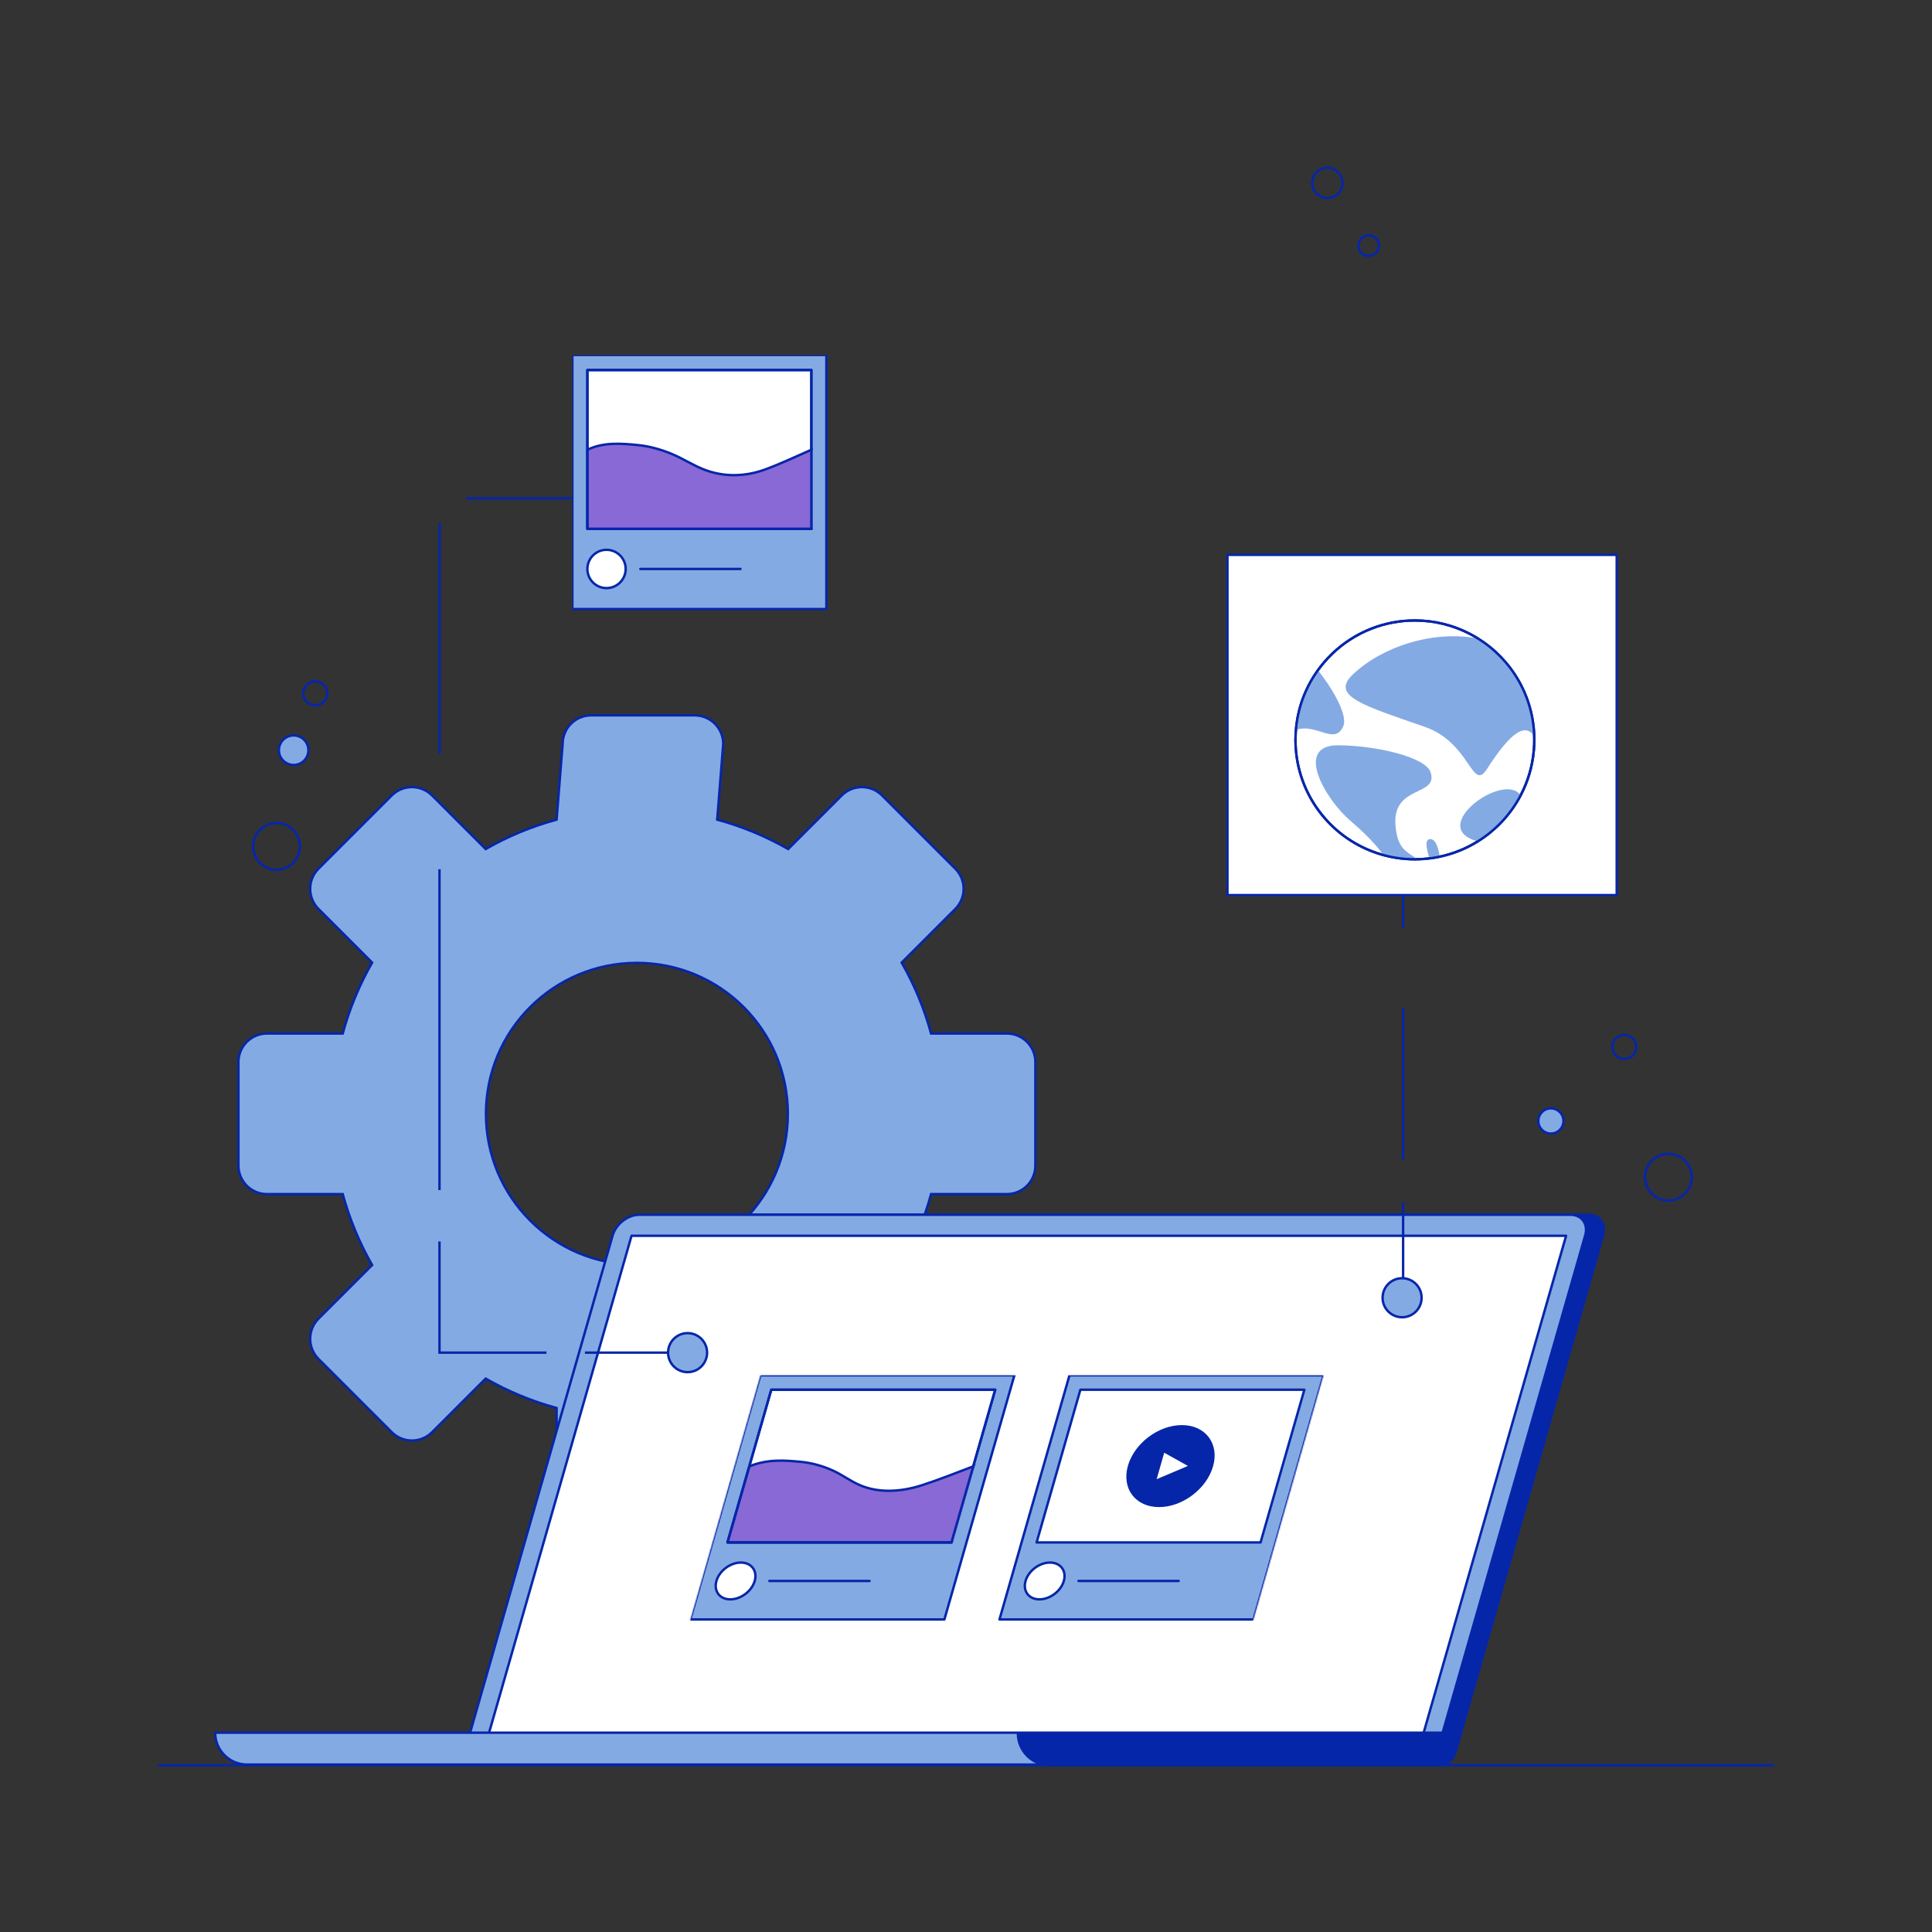 <svg width="1600" height="1600" viewBox="0 0 1600 1600" fill="none" xmlns="http://www.w3.org/2000/svg">
<rect x="0" y="0" width="1600" height="1600" fill="#333333" stroke="none"/>
<g clip-path="url(#clip0_2_9143)">
<mask id="mask0_2_9143" style="mask-type:luminance" maskUnits="userSpaceOnUse" x="0" y="0" width="1600" height="1600">
<path d="M1600 0H0V1600H1600V0Z" fill="white"/>
</mask>
<g mask="url(#mask0_2_9143)">
<mask id="mask1_2_9143" style="mask-type:luminance" maskUnits="userSpaceOnUse" x="0" y="0" width="1600" height="1600">
<path d="M1600 0H0V1600H1600V0Z" fill="white"/>
</mask>
<g mask="url(#mask1_2_9143)">
<path d="M833.822 855.918H771.087C765.431 835.15 757.204 815.443 746.746 797.172L791.112 752.806C800.341 743.577 800.341 728.614 791.112 719.385L730.488 658.761C721.259 649.532 706.296 649.532 697.067 658.761L652.701 703.127C634.43 692.669 614.723 684.442 593.955 678.786L598.955 616.051C598.955 602.999 588.374 592.418 575.322 592.418H489.588C476.536 592.418 465.955 602.999 465.955 616.051L460.955 678.786C440.187 684.442 420.48 692.669 402.209 703.127L357.843 658.761C348.614 649.532 333.651 649.532 324.422 658.761L263.798 719.385C254.569 728.614 254.569 743.577 263.798 752.806L308.164 797.172C297.706 815.443 289.479 835.15 283.823 855.918H221.088C208.036 855.918 197.455 866.499 197.455 879.551V965.285C197.455 978.337 208.036 988.918 221.088 988.918H283.823C289.479 1009.69 297.706 1029.39 308.164 1047.66L263.798 1092.03C254.569 1101.26 254.569 1116.22 263.798 1125.45L324.422 1186.08C333.651 1195.3 348.614 1195.3 357.843 1186.08L402.209 1141.71C420.48 1152.17 440.187 1160.39 460.955 1166.05V1228.79C460.955 1241.84 471.536 1252.42 484.588 1252.42H570.322C583.374 1252.42 593.955 1241.84 593.955 1228.79V1166.05C614.723 1160.39 634.43 1152.17 652.701 1141.71L697.067 1186.08C706.296 1195.3 721.259 1195.3 730.488 1186.08L791.112 1125.45C800.341 1116.22 800.341 1101.26 791.112 1092.03L746.746 1047.66C757.204 1029.39 765.431 1009.69 771.087 988.918H833.822C846.874 988.918 857.455 978.337 857.455 965.285V879.551C857.455 866.499 846.874 855.918 833.822 855.918ZM652.455 922.418C652.455 991.454 596.491 1047.42 527.455 1047.42C458.419 1047.42 402.455 991.454 402.455 922.418C402.455 853.382 458.419 797.418 527.455 797.418C596.491 797.418 652.455 853.382 652.455 922.418Z" fill="#84AAE4"/>
<path d="M833.822 855.918H771.087C765.431 835.15 757.204 815.443 746.746 797.172L791.112 752.806C800.341 743.577 800.341 728.614 791.112 719.385L730.488 658.761C721.259 649.532 706.296 649.532 697.067 658.761L652.701 703.127C634.43 692.669 614.723 684.442 593.955 678.786L598.955 616.051C598.955 602.999 588.374 592.418 575.322 592.418H489.588C476.536 592.418 465.955 602.999 465.955 616.051L460.955 678.786C440.187 684.442 420.48 692.669 402.209 703.127L357.843 658.761C348.614 649.532 333.651 649.532 324.422 658.761L263.798 719.385C254.569 728.614 254.569 743.577 263.798 752.806L308.164 797.172C297.706 815.443 289.479 835.15 283.823 855.918H221.088C208.036 855.918 197.455 866.499 197.455 879.551V965.285C197.455 978.337 208.036 988.918 221.088 988.918H283.823C289.479 1009.69 297.706 1029.39 308.164 1047.66L263.798 1092.03C254.569 1101.26 254.569 1116.22 263.798 1125.45L324.422 1186.08C333.651 1195.3 348.614 1195.3 357.843 1186.08L402.209 1141.71C420.48 1152.17 440.187 1160.39 460.955 1166.05V1228.79C460.955 1241.84 471.536 1252.42 484.588 1252.42H570.322C583.374 1252.42 593.955 1241.84 593.955 1228.79V1166.05C614.723 1160.39 634.43 1152.17 652.701 1141.71L697.067 1186.08C706.296 1195.3 721.259 1195.3 730.488 1186.08L791.112 1125.45C800.341 1116.22 800.341 1101.26 791.112 1092.03L746.746 1047.66C757.204 1029.39 765.431 1009.69 771.087 988.918H833.822C846.874 988.918 857.455 978.337 857.455 965.285V879.551C857.455 866.499 846.874 855.918 833.822 855.918ZM652.455 922.418C652.455 991.454 596.491 1047.42 527.455 1047.42C458.419 1047.42 402.455 991.454 402.455 922.418C402.455 853.382 458.419 797.418 527.455 797.418C596.491 797.418 652.455 853.382 652.455 922.418Z" stroke="#0626A9" stroke-width="2" stroke-miterlimit="10" stroke-linecap="round"/>
<path d="M397.238 1459.04L1206.31 1447.82L1327.61 1023.15C1330.33 1013.68 1324.85 1006 1315.38 1006H544.269C534.798 1006 524.919 1013.68 522.204 1023.15L397.238 1459.04Z" fill="#0626A9"/>
<path d="M397.238 1459.04L1206.31 1447.82L1327.61 1023.15C1330.33 1013.68 1324.85 1006 1315.38 1006H544.269C534.798 1006 524.919 1013.68 522.204 1023.15L397.238 1459.04Z" stroke="#0626A9" stroke-width="2" stroke-linecap="round" stroke-linejoin="round"/>
<path d="M382.401 1459.04H1187.81L1312.78 1023.15C1315.49 1013.68 1310.02 1006 1300.55 1006H529.432C519.961 1006 510.082 1013.68 507.367 1023.15L382.401 1459.04Z" fill="#84AAE4"/>
<path d="M382.401 1459.04H1187.81L1312.78 1023.15C1315.49 1013.68 1310.02 1006 1300.55 1006H529.432C519.961 1006 510.082 1013.68 507.367 1023.15L382.401 1459.04Z" stroke="#0626A9" stroke-width="2" stroke-linecap="round" stroke-linejoin="round"/>
<path d="M403.116 1441.62H1177.09L1296.98 1023.43H523.008L403.116 1441.62Z" fill="white"/>
<mask id="mask2_2_9143" style="mask-type:luminance" maskUnits="userSpaceOnUse" x="569" y="1138" width="529" height="206">
<path d="M1097.99 1138H628.986L570 1343.71H1039L1097.99 1138Z" fill="white"/>
</mask>
<g mask="url(#mask2_2_9143)">
<mask id="mask3_2_9143" style="mask-type:luminance" maskUnits="userSpaceOnUse" x="498" y="1138" width="599" height="460">
<path d="M1096.08 1138.96H629.711L498.126 1597.85H964.496L1096.08 1138.96Z" fill="white"/>
</mask>
<g mask="url(#mask3_2_9143)">
<path d="M782.095 1341.18H571.725L629.711 1138.96H840.081L782.095 1341.18Z" fill="#84AAE4"/>
<path d="M782.095 1341.18H571.725L629.711 1138.96H840.081L782.095 1341.18Z" stroke="#0626A9" stroke-width="2" stroke-linecap="round" stroke-linejoin="round"/>
<path d="M787.945 1277.38H602.463L638.725 1150.92H824.207L787.945 1277.38Z" fill="white"/>
<path d="M787.945 1277.38H602.463L638.725 1150.92H824.207L787.945 1277.38Z" stroke="#0626A9" stroke-width="2" stroke-linecap="round" stroke-linejoin="round"/>
<mask id="mask4_2_9143" style="mask-type:alpha" maskUnits="userSpaceOnUse" x="601" y="1149" width="225" height="130">
<path d="M787.945 1277.38H602.463L638.725 1150.92H824.207L787.945 1277.38Z" fill="white"/>
<path d="M787.945 1277.38H602.463L638.725 1150.92H824.207L787.945 1277.38Z" stroke="#202870" stroke-width="2" stroke-linecap="round" stroke-linejoin="round"/>
</mask>
<g mask="url(#mask4_2_9143)">
<path d="M991.489 1214.39L973.426 1277.38H602.466L620.529 1214.39C635.32 1208.35 649.316 1209.24 663.75 1210.69C673.06 1211.63 681.777 1214.26 689.64 1217.8C697.424 1221.31 703.941 1226.38 711.79 1229.8C726.783 1236.35 744.83 1236.01 763.545 1229.99C777.79 1225.41 791.867 1219.7 806.009 1214.39C820.8 1208.35 834.796 1209.24 849.23 1210.69C858.54 1211.63 867.257 1214.26 875.12 1217.8C882.904 1221.31 889.421 1226.38 897.27 1229.8C912.263 1236.35 930.31 1236.01 949.025 1229.99C963.27 1225.41 977.347 1219.7 991.489 1214.39Z" fill="#8869D5"/>
<path d="M991.489 1214.39L973.426 1277.38H602.466L620.529 1214.39C635.32 1208.35 649.316 1209.24 663.75 1210.69C673.06 1211.63 681.777 1214.26 689.64 1217.8C697.424 1221.31 703.941 1226.38 711.79 1229.8C726.783 1236.35 744.83 1236.01 763.545 1229.99C777.79 1225.41 791.867 1219.7 806.009 1214.39C820.8 1208.35 834.796 1209.24 849.23 1210.69C858.54 1211.63 867.257 1214.26 875.12 1217.8C882.904 1221.31 889.421 1226.38 897.27 1229.8C912.263 1236.35 930.31 1236.01 949.025 1229.99C963.27 1225.41 977.347 1219.7 991.489 1214.39Z" stroke="#0626A9" stroke-width="2" stroke-linecap="round" stroke-linejoin="round"/>
</g>
<path d="M787.945 1277.38H602.463L638.725 1150.92H824.207L787.945 1277.38Z" stroke="#0626A9" stroke-width="2" stroke-linecap="round" stroke-linejoin="round"/>
<path d="M625.02 1309.28C622.607 1317.7 613.553 1324.52 604.798 1324.52C596.043 1324.52 590.903 1317.7 593.316 1309.28C595.729 1300.87 604.782 1294.04 613.537 1294.04C622.292 1294.04 627.433 1300.87 625.02 1309.28Z" fill="white"/>
<path d="M625.02 1309.28C622.607 1317.7 613.553 1324.52 604.798 1324.52C596.043 1324.52 590.903 1317.7 593.316 1309.28C595.729 1300.87 604.782 1294.04 613.537 1294.04C622.292 1294.04 627.433 1300.87 625.02 1309.28Z" stroke="#0626A9" stroke-width="2" stroke-linecap="round" stroke-linejoin="round"/>
<path d="M637.169 1309.28H720.13" stroke="#0626A9" stroke-width="2" stroke-linecap="round" stroke-linejoin="round"/>
<path d="M1038.09 1341.18H827.725L885.711 1138.96H1096.08L1038.09 1341.18Z" fill="#84AAE4"/>
<path d="M1038.09 1341.18H827.725L885.711 1138.96H1096.08L1038.09 1341.18Z" stroke="#0626A9" stroke-width="2" stroke-linecap="round" stroke-linejoin="round"/>
<path d="M1043.94 1277.38H858.463L894.725 1150.92H1080.21L1043.94 1277.38Z" fill="white"/>
<path d="M1043.94 1277.38H858.463L894.725 1150.92H1080.21L1043.94 1277.38Z" stroke="#0626A9" stroke-width="2" stroke-linecap="round" stroke-linejoin="round"/>
<path d="M1003.62 1214.15C998.399 1232.35 978.819 1247.11 959.885 1247.11C940.951 1247.11 929.833 1232.35 935.052 1214.15C940.271 1195.95 959.85 1181.2 978.784 1181.2C997.718 1181.2 1008.84 1195.95 1003.62 1214.15Z" fill="#0626A9"/>
<path d="M1003.62 1214.15C998.399 1232.35 978.819 1247.11 959.885 1247.11C940.951 1247.11 929.833 1232.35 935.052 1214.15C940.271 1195.95 959.85 1181.2 978.784 1181.2C997.718 1181.2 1008.84 1195.95 1003.62 1214.15Z" stroke="#0626A9" stroke-width="2" stroke-linecap="round" stroke-linejoin="round"/>
<path d="M956.348 1226.71L963.548 1201.6L986.068 1214.15L956.348 1226.71Z" fill="white"/>
<path d="M956.348 1226.71L963.548 1201.6L986.068 1214.15L956.348 1226.71Z" stroke="#0626A9" stroke-width="2" stroke-linecap="round" stroke-linejoin="round"/>
<path d="M881.02 1309.28C878.607 1317.7 869.554 1324.52 860.799 1324.52C852.044 1324.52 846.903 1317.7 849.316 1309.28C851.729 1300.87 860.782 1294.04 869.537 1294.04C878.292 1294.04 883.433 1300.87 881.02 1309.28Z" fill="white"/>
<path d="M881.02 1309.28C878.607 1317.7 869.554 1324.52 860.799 1324.52C852.044 1324.52 846.903 1317.7 849.316 1309.28C851.729 1300.87 860.782 1294.04 869.537 1294.04C878.292 1294.04 883.433 1300.87 881.02 1309.28Z" stroke="#0626A9" stroke-width="2" stroke-linecap="round" stroke-linejoin="round"/>
<path d="M893.169 1309.28H976.131" stroke="#0626A9" stroke-width="2" stroke-linecap="round" stroke-linejoin="round"/>
</g>
</g>
<path d="M403.116 1441.62H1177.09L1296.98 1023.43H523.008L403.116 1441.62Z" stroke="#0626A9" stroke-width="2" stroke-linecap="round" stroke-linejoin="round"/>
<path d="M204.551 1461.32H1176.46L1198.43 1434.96H178.192C178.192 1449.52 189.994 1461.32 204.551 1461.32Z" fill="#84AAE4"/>
<path d="M204.551 1461.32H1176.46L1198.43 1434.96H178.192C178.192 1449.52 189.994 1461.32 204.551 1461.32Z" stroke="#0626A9" stroke-width="2" stroke-linecap="round" stroke-linejoin="round"/>
<path d="M869.332 1461.83H1192.04C1198.24 1461.83 1203.67 1457.66 1205.25 1451.67L1209.54 1435.47H842.973C842.973 1450.03 854.775 1461.83 869.332 1461.83Z" fill="#0626A9"/>
<path d="M869.332 1461.83H1192.04C1198.24 1461.83 1203.67 1457.66 1205.25 1451.67L1209.54 1435.47H842.973C842.973 1450.03 854.775 1461.83 869.332 1461.83Z" stroke="#0626A9" stroke-width="2" stroke-linecap="round" stroke-linejoin="round"/>
<path d="M130.986 1461.83H1469.01" stroke="#0626A9" stroke-width="2" stroke-miterlimit="10"/>
<path d="M248.376 700.921C248.376 690.233 239.712 681.569 229.024 681.569C218.336 681.569 209.672 690.233 209.672 700.921C209.672 711.609 218.336 720.274 229.024 720.274C239.712 720.274 248.376 711.609 248.376 700.921Z" stroke="#0626A9" stroke-width="2" stroke-miterlimit="10"/>
<path d="M255.414 621.276C255.414 614.526 249.942 609.053 243.192 609.053C236.442 609.053 230.969 614.526 230.969 621.276C230.969 628.026 236.442 633.498 243.192 633.498C249.942 633.498 255.414 628.026 255.414 621.276Z" fill="#84AAE4"/>
<path d="M255.414 621.276C255.414 614.526 249.942 609.053 243.192 609.053C236.442 609.053 230.969 614.526 230.969 621.276C230.969 628.026 236.442 633.498 243.192 633.498C249.942 633.498 255.414 628.026 255.414 621.276Z" stroke="#0626A9" stroke-width="2" stroke-miterlimit="10"/>
<path d="M270.98 574.175C270.98 568.692 266.536 564.248 261.053 564.248C255.57 564.248 251.126 568.692 251.126 574.175C251.126 579.658 255.57 584.102 261.053 584.102C266.536 584.102 270.98 579.658 270.98 574.175Z" stroke="#0626A9" stroke-width="2" stroke-miterlimit="10"/>
<path d="M1401.06 974.902C1401.06 964.214 1392.4 955.55 1381.71 955.55C1371.02 955.55 1362.36 964.214 1362.36 974.902C1362.36 985.59 1371.02 994.255 1381.71 994.255C1392.4 994.255 1401.06 985.59 1401.06 974.902Z" stroke="#0626A9" stroke-width="2" stroke-miterlimit="10"/>
<path d="M1294.82 928.33C1294.82 922.568 1290.15 917.898 1284.39 917.898C1278.63 917.898 1273.96 922.568 1273.96 928.33C1273.96 934.092 1278.63 938.763 1284.39 938.763C1290.15 938.763 1294.82 934.092 1294.82 928.33Z" fill="#84AAE4"/>
<path d="M1294.82 928.33C1294.82 922.568 1290.15 917.898 1284.39 917.898C1278.63 917.898 1273.96 922.568 1273.96 928.33C1273.96 934.092 1278.63 938.763 1284.39 938.763C1290.15 938.763 1294.82 934.092 1294.82 928.33Z" stroke="#0626A9" stroke-width="2" stroke-miterlimit="10"/>
<path d="M1355.08 867.004C1355.08 861.521 1350.63 857.076 1345.15 857.076C1339.67 857.076 1335.22 861.521 1335.22 867.004C1335.22 872.487 1339.67 876.931 1345.15 876.931C1350.63 876.931 1355.08 872.487 1355.08 867.004Z" stroke="#0626A9" stroke-width="2" stroke-miterlimit="10"/>
<path d="M1111.82 151.484C1111.82 144.554 1106.2 138.936 1099.27 138.936C1092.34 138.936 1086.72 144.554 1086.72 151.484C1086.72 158.414 1092.34 164.033 1099.27 164.033C1106.2 164.033 1111.82 158.414 1111.82 151.484Z" stroke="#0626A9" stroke-width="2" stroke-miterlimit="10"/>
<path d="M1142.06 203.411C1142.06 198.696 1138.24 194.873 1133.52 194.873C1128.81 194.873 1124.99 198.696 1124.99 203.411C1124.99 208.126 1128.81 211.949 1133.52 211.949C1138.24 211.949 1142.06 208.126 1142.06 203.411Z" stroke="#0626A9" stroke-width="2" stroke-miterlimit="10"/>
<path d="M569.431 1120.2C569.431 1120.2 529.241 1120.2 484.412 1120.2" stroke="#0626A9" stroke-width="2" stroke-miterlimit="10"/>
<path d="M452.529 1120.2C406.298 1120.2 363.971 1120.2 363.971 1120.2C363.971 1120.2 363.971 1084.05 363.971 1028.1" stroke="#0626A9" stroke-width="2" stroke-miterlimit="10"/>
<path d="M363.971 985.589C363.971 910.182 363.971 812.855 363.971 719.893" stroke="#0626A9" stroke-width="2" stroke-miterlimit="10"/>
<path d="M363.971 624.246C363.971 538.767 363.971 466.577 363.971 432.948" stroke="#0626A9" stroke-width="2" stroke-miterlimit="10"/>
<path d="M386.22 412.694C427.94 412.694 513.751 412.694 513.751 412.694" stroke="#0626A9" stroke-width="2" stroke-miterlimit="10"/>
<path d="M585.586 1120.19C585.586 1129.12 578.353 1136.35 569.43 1136.35C560.507 1136.35 553.274 1129.12 553.274 1120.19C553.274 1111.27 560.507 1104.04 569.43 1104.04C578.353 1104.04 585.586 1111.27 585.586 1120.19Z" fill="#84AAE4"/>
<path d="M585.586 1120.19C585.586 1129.12 578.353 1136.35 569.43 1136.35C560.507 1136.35 553.274 1129.12 553.274 1120.19C553.274 1111.27 560.507 1104.04 569.43 1104.04C578.353 1104.04 585.586 1111.27 585.586 1120.19Z" stroke="#0626A9" stroke-width="2" stroke-miterlimit="10"/>
<path d="M1162 1074C1162 1074 1162 1041.68 1162 995.604" stroke="#0626A9" stroke-width="2"/>
<path d="M1162 960.321C1162 921.162 1162 876.646 1162 834.878" stroke="#0626A9" stroke-width="2"/>
<path d="M1162 768.237C1162 744.81 1162 724.47 1162 709.437" stroke="#0626A9" stroke-width="2"/>
<path d="M1177.31 1074.73C1177.31 1083.65 1170.08 1090.89 1161.15 1090.89C1152.23 1090.89 1145 1083.65 1145 1074.73C1145 1065.81 1152.23 1058.57 1161.15 1058.57C1170.08 1058.57 1177.31 1065.81 1177.31 1074.73Z" fill="#84AAE4"/>
<path d="M1177.31 1074.73C1177.31 1083.65 1170.08 1090.89 1161.15 1090.89C1152.23 1090.89 1145 1083.65 1145 1074.73C1145 1065.81 1152.23 1058.57 1161.15 1058.57C1170.08 1058.57 1177.31 1065.81 1177.31 1074.73Z" stroke="#0626A9" stroke-width="2" stroke-miterlimit="10"/>
<path d="M1338.9 741.275H1016.52V459.522H1338.9V741.275Z" fill="white"/>
<path d="M1338.9 741.275H1016.52V459.522H1338.9V741.275Z" stroke="#0626A9" stroke-width="2" stroke-miterlimit="10"/>
<path d="M1270.63 612.732C1270.63 615.482 1270.52 618.202 1270.29 620.892C1270.27 621.082 1270.26 621.262 1270.24 621.452V621.462C1269.08 634.802 1265.27 647.382 1259.33 658.662C1251.13 674.262 1238.89 687.412 1223.98 696.692C1208.83 706.152 1190.92 711.612 1171.74 711.612C1169.19 711.612 1166.66 711.512 1164.15 711.322C1161.58 711.132 1159.02 710.842 1156.5 710.432L1156.31 710.412C1156.3 710.412 1156.29 710.402 1156.28 710.402C1148.89 709.252 1141.77 707.272 1135.02 704.562C1098.59 689.992 1072.86 654.362 1072.86 612.732C1072.86 604.442 1073.88 596.392 1075.8 588.702C1077.18 583.202 1079.01 577.882 1081.27 572.792C1091.81 548.932 1111.52 530.032 1135.92 520.542C1147.02 516.222 1159.1 513.852 1171.74 513.852C1188.11 513.852 1203.55 517.832 1217.15 524.882C1219.47 526.082 1221.74 527.372 1223.95 528.762H1223.96C1251.98 546.202 1270.63 577.292 1270.63 612.732Z" stroke="#0626A9" stroke-width="2" stroke-miterlimit="10"/>
<mask id="mask5_2_9143" style="mask-type:alpha" maskUnits="userSpaceOnUse" x="1072" y="513" width="199" height="199">
<path d="M1270.63 612.732C1270.63 615.482 1270.52 618.202 1270.29 620.892C1270.27 621.082 1270.26 621.262 1270.24 621.452V621.462C1269.08 634.802 1265.27 647.382 1259.33 658.662C1251.13 674.262 1238.89 687.412 1223.98 696.692C1208.83 706.152 1190.92 711.612 1171.74 711.612C1169.19 711.612 1166.66 711.512 1164.15 711.322C1161.58 711.132 1159.02 710.842 1156.5 710.432L1156.31 710.412C1156.3 710.412 1156.29 710.402 1156.28 710.402C1148.89 709.252 1141.77 707.272 1135.02 704.562C1098.59 689.992 1072.86 654.362 1072.86 612.732C1072.86 604.442 1073.88 596.392 1075.8 588.702C1077.18 583.202 1079.01 577.882 1081.27 572.792C1091.81 548.932 1111.52 530.032 1135.92 520.542C1147.02 516.222 1159.1 513.852 1171.74 513.852C1188.11 513.852 1203.55 517.832 1217.15 524.882C1219.47 526.082 1221.74 527.372 1223.95 528.762H1223.96C1251.98 546.202 1270.63 577.292 1270.63 612.732Z" fill="#8484FA"/>
</mask>
<g mask="url(#mask5_2_9143)">
<path d="M1223.96 528.762H1223.95C1186.7 521.712 1144.75 535.472 1120.4 558.512C1101.5 576.402 1128.96 584.197 1179.95 601.948C1218.07 615.219 1218.89 656.39 1231.46 636.812C1273.97 570.606 1271.02 627.585 1284.42 628.206C1304.5 629.137 1305.31 553.31 1305.31 550.56C1305.31 515.12 1251.98 546.202 1223.96 528.762Z" fill="#84AAE4"/>
<path d="M1155.67 683.547C1152.92 649.734 1191.53 659.829 1184.75 639.5C1180.54 626.885 1139.57 617.455 1108.51 617.195C1071.12 616.885 1097.77 662.074 1117.97 679.376C1158.77 714.324 1149.62 723.722 1162.24 732.894C1164.09 734.24 1166.32 734.959 1168.61 735.028C1178.59 735.331 1184.29 723.751 1177.97 716.021C1168.66 704.638 1157.64 707.829 1155.67 683.547Z" fill="#84AAE4"/>
<path d="M1112.34 601.736C1117.91 589.659 1094.48 554.749 1072.01 533.308C1044.95 507.5 1033.46 558.687 1036.36 585.127C1042.2 638.531 1029.1 639.124 1032.02 654.444C1032.45 656.693 1033.59 658.745 1035.21 660.361C1042.29 667.412 1054.37 662.868 1055.04 652.903C1056.04 638.23 1045.82 633.022 1061 613.961C1082.12 587.418 1103.38 621.199 1112.34 601.736Z" fill="#84AAE4"/>
<path d="M1222.87 696.536C1274.54 711.501 1289.52 703.593 1259.33 658.662C1245.79 638.506 1181.88 684.664 1222.87 696.536Z" fill="#84AAE4"/>
<path d="M1184.47 694.874C1178.49 694.874 1182.63 707.607 1184.75 713.227C1185.35 714.803 1186.86 715.84 1188.54 715.84C1190.97 715.84 1192.86 713.731 1192.57 711.323C1191.85 705.16 1189.84 694.874 1184.47 694.874Z" fill="#84AAE4"/>
</g>
<path d="M1270.63 612.732C1270.63 615.482 1270.52 618.202 1270.29 620.892C1270.27 621.082 1270.26 621.262 1270.24 621.452V621.462C1269.08 634.802 1265.27 647.382 1259.33 658.662C1251.13 674.262 1238.89 687.412 1223.98 696.692C1208.83 706.152 1190.92 711.612 1171.74 711.612C1169.19 711.612 1166.66 711.512 1164.15 711.322C1161.58 711.132 1159.02 710.842 1156.5 710.432L1156.31 710.412C1156.3 710.412 1156.29 710.402 1156.28 710.402C1148.89 709.252 1141.77 707.272 1135.02 704.562C1098.59 689.992 1072.86 654.362 1072.86 612.732C1072.86 604.442 1073.88 596.392 1075.8 588.702C1077.18 583.202 1079.01 577.882 1081.27 572.792C1091.81 548.932 1111.52 530.032 1135.92 520.542C1147.02 516.222 1159.1 513.852 1171.74 513.852C1188.11 513.852 1203.55 517.832 1217.15 524.882C1219.47 526.082 1221.74 527.372 1223.95 528.762H1223.96C1251.98 546.202 1270.63 577.292 1270.63 612.732Z" stroke="#0626A9" stroke-width="2" stroke-miterlimit="10"/>
</g>
<mask id="mask6_2_9143" style="mask-type:luminance" maskUnits="userSpaceOnUse" x="473" y="293" width="237" height="242">
<path d="M710 293H473V535H710V293Z" fill="white"/>
</mask>
<g mask="url(#mask6_2_9143)">
<mask id="mask7_2_9143" style="mask-type:luminance" maskUnits="userSpaceOnUse" x="474" y="294" width="467" height="478">
<path d="M940.37 294H474V771.383H940.37V294Z" fill="white"/>
</mask>
<g mask="url(#mask7_2_9143)">
<path d="M684.37 504.37H474V294H684.37V504.37Z" fill="#84AAE4"/>
<path d="M684.37 504.37H474V294H684.37V504.37Z" stroke="#0626A9" stroke-width="2" stroke-linecap="round" stroke-linejoin="round"/>
<path d="M671.926 438H486.444V306.444H671.926V438Z" fill="white"/>
<path d="M671.926 438H486.444V306.444H671.926V438Z" stroke="#0626A9" stroke-width="2" stroke-linecap="round" stroke-linejoin="round"/>
<mask id="mask8_2_9143" style="mask-type:alpha" maskUnits="userSpaceOnUse" x="485" y="305" width="188" height="134">
<path d="M671.926 438H486.444V306.444H671.926V438Z" fill="white"/>
<path d="M671.926 438H486.444V306.444H671.926V438Z" stroke="#202870" stroke-width="2" stroke-linecap="round" stroke-linejoin="round"/>
</mask>
<g mask="url(#mask8_2_9143)">
<path d="M857.407 372.469V437.999H486.447V372.469C499.507 366.189 513.757 367.109 528.607 368.619C538.187 369.599 547.657 372.329 556.537 376.019C565.327 379.669 573.297 384.939 582.127 388.499C598.997 395.309 616.947 394.959 633.937 388.699C646.867 383.929 659.307 377.989 671.927 372.469C684.987 366.189 699.237 367.109 714.087 368.619C723.667 369.599 733.137 372.329 742.017 376.019C750.807 379.669 758.777 384.939 767.607 388.499C784.477 395.309 802.427 394.959 819.417 388.699C832.347 383.929 844.787 377.989 857.407 372.469Z" fill="#8869D5"/>
<path d="M857.407 372.469V437.999H486.447V372.469C499.507 366.189 513.757 367.109 528.607 368.619C538.187 369.599 547.657 372.329 556.537 376.019C565.327 379.669 573.297 384.939 582.127 388.499C598.997 395.309 616.947 394.959 633.937 388.699C646.867 383.929 659.307 377.989 671.927 372.469C684.987 366.189 699.237 367.109 714.087 368.619C723.667 369.599 733.137 372.329 742.017 376.019C750.807 379.669 758.777 384.939 767.607 388.499C784.477 395.309 802.427 394.959 819.417 388.699C832.347 383.929 844.787 377.989 857.407 372.469Z" stroke="#0626A9" stroke-width="2" stroke-linecap="round" stroke-linejoin="round"/>
</g>
<path d="M671.926 438H486.444V306.444H671.926V438Z" stroke="#0626A9" stroke-width="2" stroke-linecap="round" stroke-linejoin="round"/>
<path d="M518.148 471.185C518.148 479.94 511.051 487.037 502.296 487.037C493.541 487.037 486.444 479.94 486.444 471.185C486.444 462.43 493.541 455.333 502.296 455.333C511.051 455.333 518.148 462.43 518.148 471.185Z" fill="white"/>
<path d="M518.148 471.185C518.148 479.94 511.051 487.037 502.296 487.037C493.541 487.037 486.444 479.94 486.444 471.185C486.444 462.43 493.541 455.333 502.296 455.333C511.051 455.333 518.148 462.43 518.148 471.185Z" stroke="#0626A9" stroke-width="2" stroke-linecap="round" stroke-linejoin="round"/>
<path d="M530.297 471.185H613.258" stroke="#0626A9" stroke-width="2" stroke-linecap="round" stroke-linejoin="round"/>
</g>
</g>
</g>
</g>
<defs>
<clipPath id="clip0_2_9143">
<rect width="1600" height="1600" fill="white"/>
</clipPath>
</defs>
</svg>
